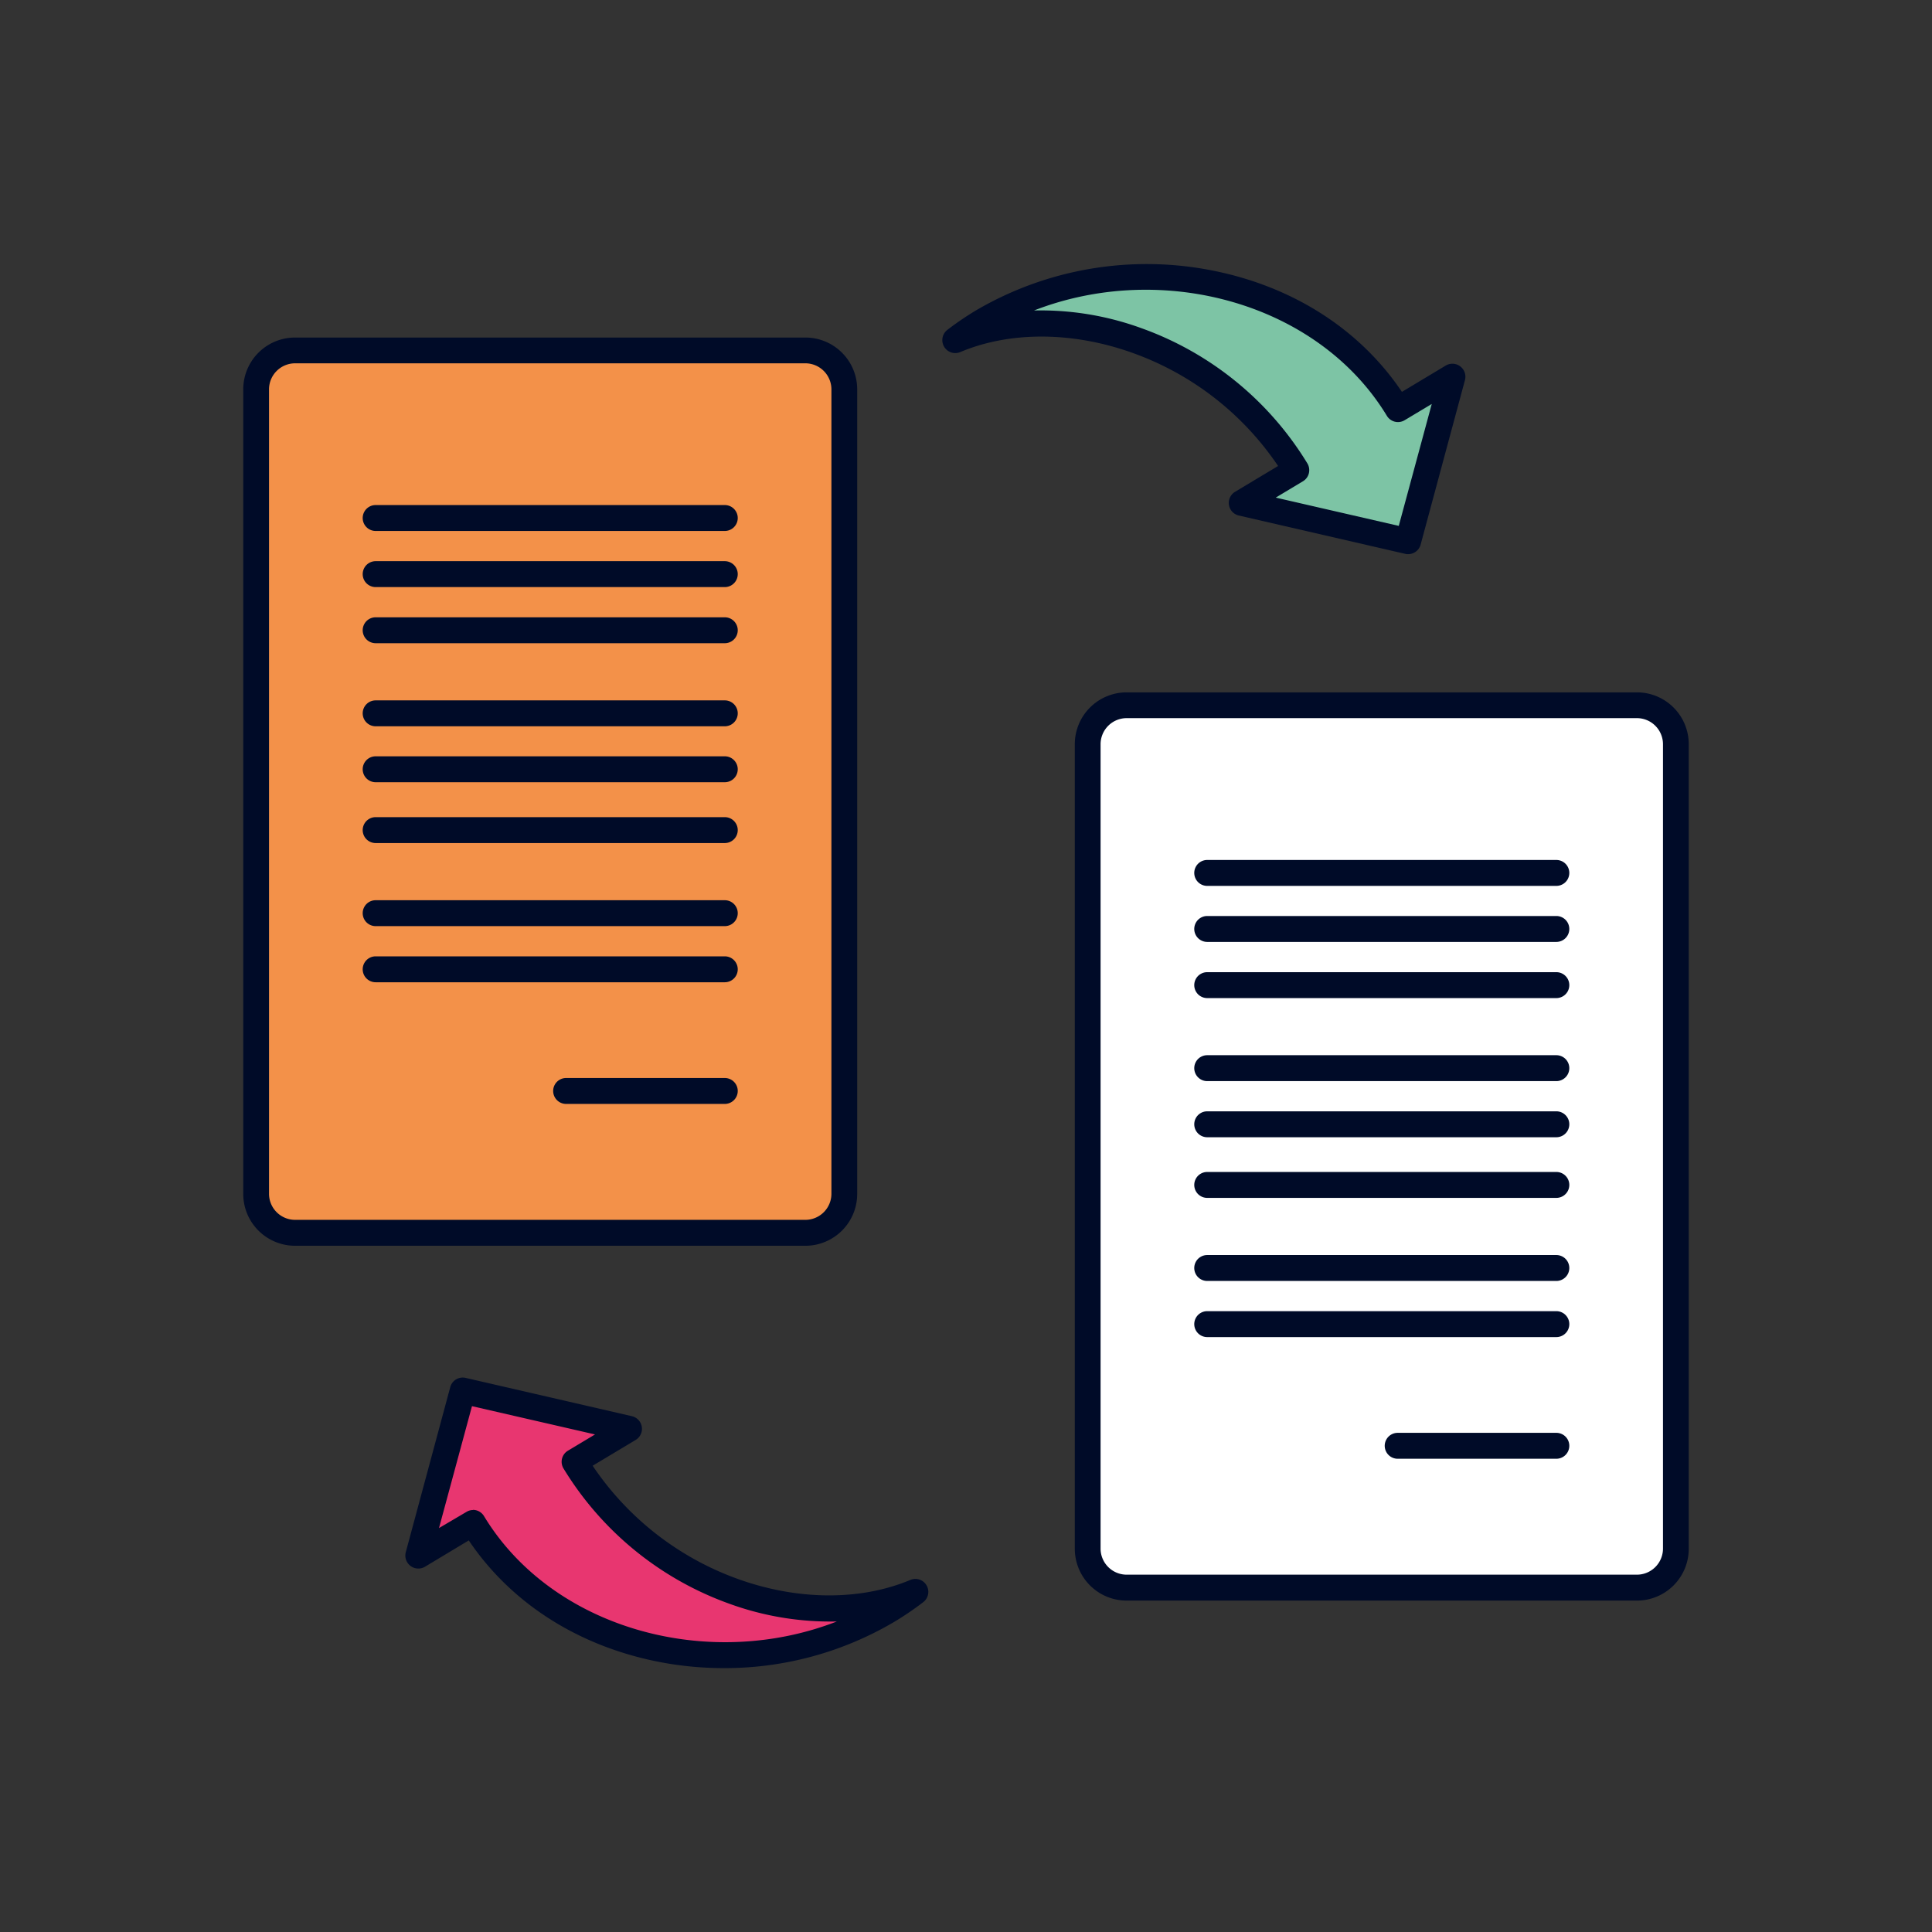 <?xml version="1.0" encoding="UTF-8"?> <svg xmlns="http://www.w3.org/2000/svg" id="Livello_1" data-name="Livello 1" viewBox="0 0 410 410"><rect x="0" y="0" width="410" height="410" fill="#333333" stroke="none"/><defs><style>.cls-1{fill:#f39149;}.cls-2{fill:#000b28;}.cls-3{fill:#fff;}.cls-4{fill:#e83670;}.cls-5{fill:#7dc4a5;}</style></defs><rect class="cls-1" x="54.34" y="74.35" width="124.85" height="187.27" rx="8.28"></rect><path class="cls-2" d="M170.91,264.37H62.62a11,11,0,0,1-11-11V82.63a11,11,0,0,1,11-11H170.91a11,11,0,0,1,11,11V253.34A11,11,0,0,1,170.91,264.37ZM62.62,77.1a5.54,5.54,0,0,0-5.53,5.53V253.34a5.54,5.54,0,0,0,5.53,5.53H170.91a5.54,5.54,0,0,0,5.53-5.53V82.63a5.54,5.54,0,0,0-5.53-5.53Z"></path><rect class="cls-3" x="230.81" y="149.65" width="124.85" height="187.27" rx="8.28"></rect><path class="cls-2" d="M347.38,339.67H239.09a11,11,0,0,1-11-11V157.93a11,11,0,0,1,11-11H347.38a11,11,0,0,1,11,11V328.64A11,11,0,0,1,347.38,339.67ZM239.09,152.4a5.54,5.54,0,0,0-5.53,5.53V328.64a5.54,5.54,0,0,0,5.53,5.53H347.38a5.54,5.54,0,0,0,5.53-5.53V157.93a5.54,5.54,0,0,0-5.53-5.53Z"></path><path class="cls-4" d="M188.46,341.86a60.93,60.93,0,0,0,5.8-3.95c-22.68,9.57-56-.68-72.32-27.66l11.59-7L98.2,295.15l-9.43,35,11.59-7C117.93,352.19,159.37,359.32,188.46,341.86Z"></path><path class="cls-2" d="M153.65,354a72,72,0,0,1-14.1-1.38c-17-3.4-31.16-12.49-40.07-25.72l-9.3,5.59a2.76,2.76,0,0,1-4.07-3.08l9.43-35a2.74,2.74,0,0,1,3.27-2l35.34,8.14a2.75,2.75,0,0,1,.79,5l-9.17,5.5a62.68,62.68,0,0,0,30.87,24.05c12.7,4.56,26,4.62,36.56.18a2.75,2.75,0,0,1,2.73,4.72,65.19,65.19,0,0,1-6.05,4.12h0A70.74,70.74,0,0,1,153.65,354Zm-53.29-33.58a2.73,2.73,0,0,1,2.35,1.32c14.47,23.88,47.51,33,74.89,22.36a62.62,62.62,0,0,1-22.81-3.76,68.08,68.08,0,0,1-35.2-28.7,2.74,2.74,0,0,1,.93-3.78l5.75-3.45-26.11-6-7,25.87L99,320.84A2.68,2.68,0,0,1,100.36,320.45Z"></path><path class="cls-5" d="M208.54,68.14a60.93,60.93,0,0,0-5.8,4c22.68-9.57,56,.68,72.32,27.66l-11.59,7,35.33,8.14,9.43-35-11.59,7C279.07,57.81,237.63,50.68,208.54,68.14Z"></path><path class="cls-2" d="M298.81,117.6a2.56,2.56,0,0,1-.62-.07l-35.34-8.14a2.75,2.75,0,0,1-.79-5l9.17-5.5a62.66,62.66,0,0,0-30.88-24c-12.69-4.55-26-4.62-36.55-.18a2.75,2.75,0,0,1-2.74-4.72,65.33,65.33,0,0,1,6.06-4.12h0a71.68,71.68,0,0,1,50.33-8.43c17,3.4,31.16,12.49,40.06,25.72l9.31-5.59a2.76,2.76,0,0,1,4.07,3.08l-9.43,35A2.75,2.75,0,0,1,298.81,117.6Zm-28.08-12,26.11,6,7-25.87-5.76,3.45a2.75,2.75,0,0,1-3.76-.93c-14.47-23.88-47.5-33-74.89-22.36a62.41,62.41,0,0,1,22.81,3.76,68.11,68.11,0,0,1,35.21,28.7,2.78,2.78,0,0,1,.31,2.09,2.72,2.72,0,0,1-1.25,1.69Z"></path><path class="cls-2" d="M330.28,309.57H296.61a2.75,2.75,0,0,1,0-5.5h33.67a2.75,2.75,0,0,1,0,5.5Z"></path><path class="cls-2" d="M330.28,283.75H256.19a2.75,2.75,0,0,1,0-5.5h74.09a2.75,2.75,0,0,1,0,5.5Z"></path><path class="cls-2" d="M330.28,271.84H256.19a2.75,2.75,0,0,1,0-5.5h74.09a2.75,2.75,0,0,1,0,5.5Z"></path><path class="cls-2" d="M330.28,199.89H256.19a2.75,2.75,0,0,1,0-5.5h74.09a2.75,2.75,0,0,1,0,5.5Z"></path><path class="cls-2" d="M330.28,188H256.19a2.75,2.75,0,0,1,0-5.5h74.09a2.75,2.75,0,0,1,0,5.5Z"></path><path class="cls-2" d="M330.28,211.81H256.19a2.75,2.75,0,0,1,0-5.5h74.09a2.75,2.75,0,0,1,0,5.5Z"></path><path class="cls-2" d="M330.28,241.34H256.19a2.75,2.75,0,0,1,0-5.5h74.09a2.75,2.75,0,0,1,0,5.5Z"></path><path class="cls-2" d="M330.28,254.21H256.19a2.75,2.75,0,0,1,0-5.5h74.09a2.75,2.75,0,0,1,0,5.5Z"></path><path class="cls-2" d="M330.28,229.43H256.19a2.75,2.75,0,0,1,0-5.5h74.09a2.75,2.75,0,0,1,0,5.5Z"></path><path class="cls-2" d="M153.81,234.27H120.14a2.75,2.75,0,0,1,0-5.5h33.67a2.75,2.75,0,0,1,0,5.5Z"></path><path class="cls-2" d="M153.81,208.45H79.72a2.75,2.75,0,1,1,0-5.5h74.09a2.75,2.75,0,0,1,0,5.5Z"></path><path class="cls-2" d="M153.81,196.54H79.72a2.75,2.75,0,0,1,0-5.5h74.09a2.75,2.75,0,0,1,0,5.5Z"></path><path class="cls-2" d="M153.81,124.59H79.72a2.75,2.75,0,0,1,0-5.5h74.09a2.75,2.75,0,0,1,0,5.5Z"></path><path class="cls-2" d="M153.81,112.68H79.72a2.75,2.75,0,0,1,0-5.5h74.09a2.75,2.75,0,0,1,0,5.5Z"></path><path class="cls-2" d="M153.81,136.5H79.72a2.75,2.75,0,0,1,0-5.5h74.09a2.75,2.75,0,0,1,0,5.5Z"></path><path class="cls-2" d="M153.81,166H79.72a2.75,2.75,0,0,1,0-5.5h74.09a2.75,2.75,0,0,1,0,5.5Z"></path><path class="cls-2" d="M153.81,178.91H79.72a2.75,2.75,0,0,1,0-5.5h74.09a2.75,2.75,0,0,1,0,5.5Z"></path><path class="cls-2" d="M153.81,154.13H79.72a2.75,2.75,0,0,1,0-5.5h74.09a2.75,2.75,0,0,1,0,5.5Z"></path></svg> 